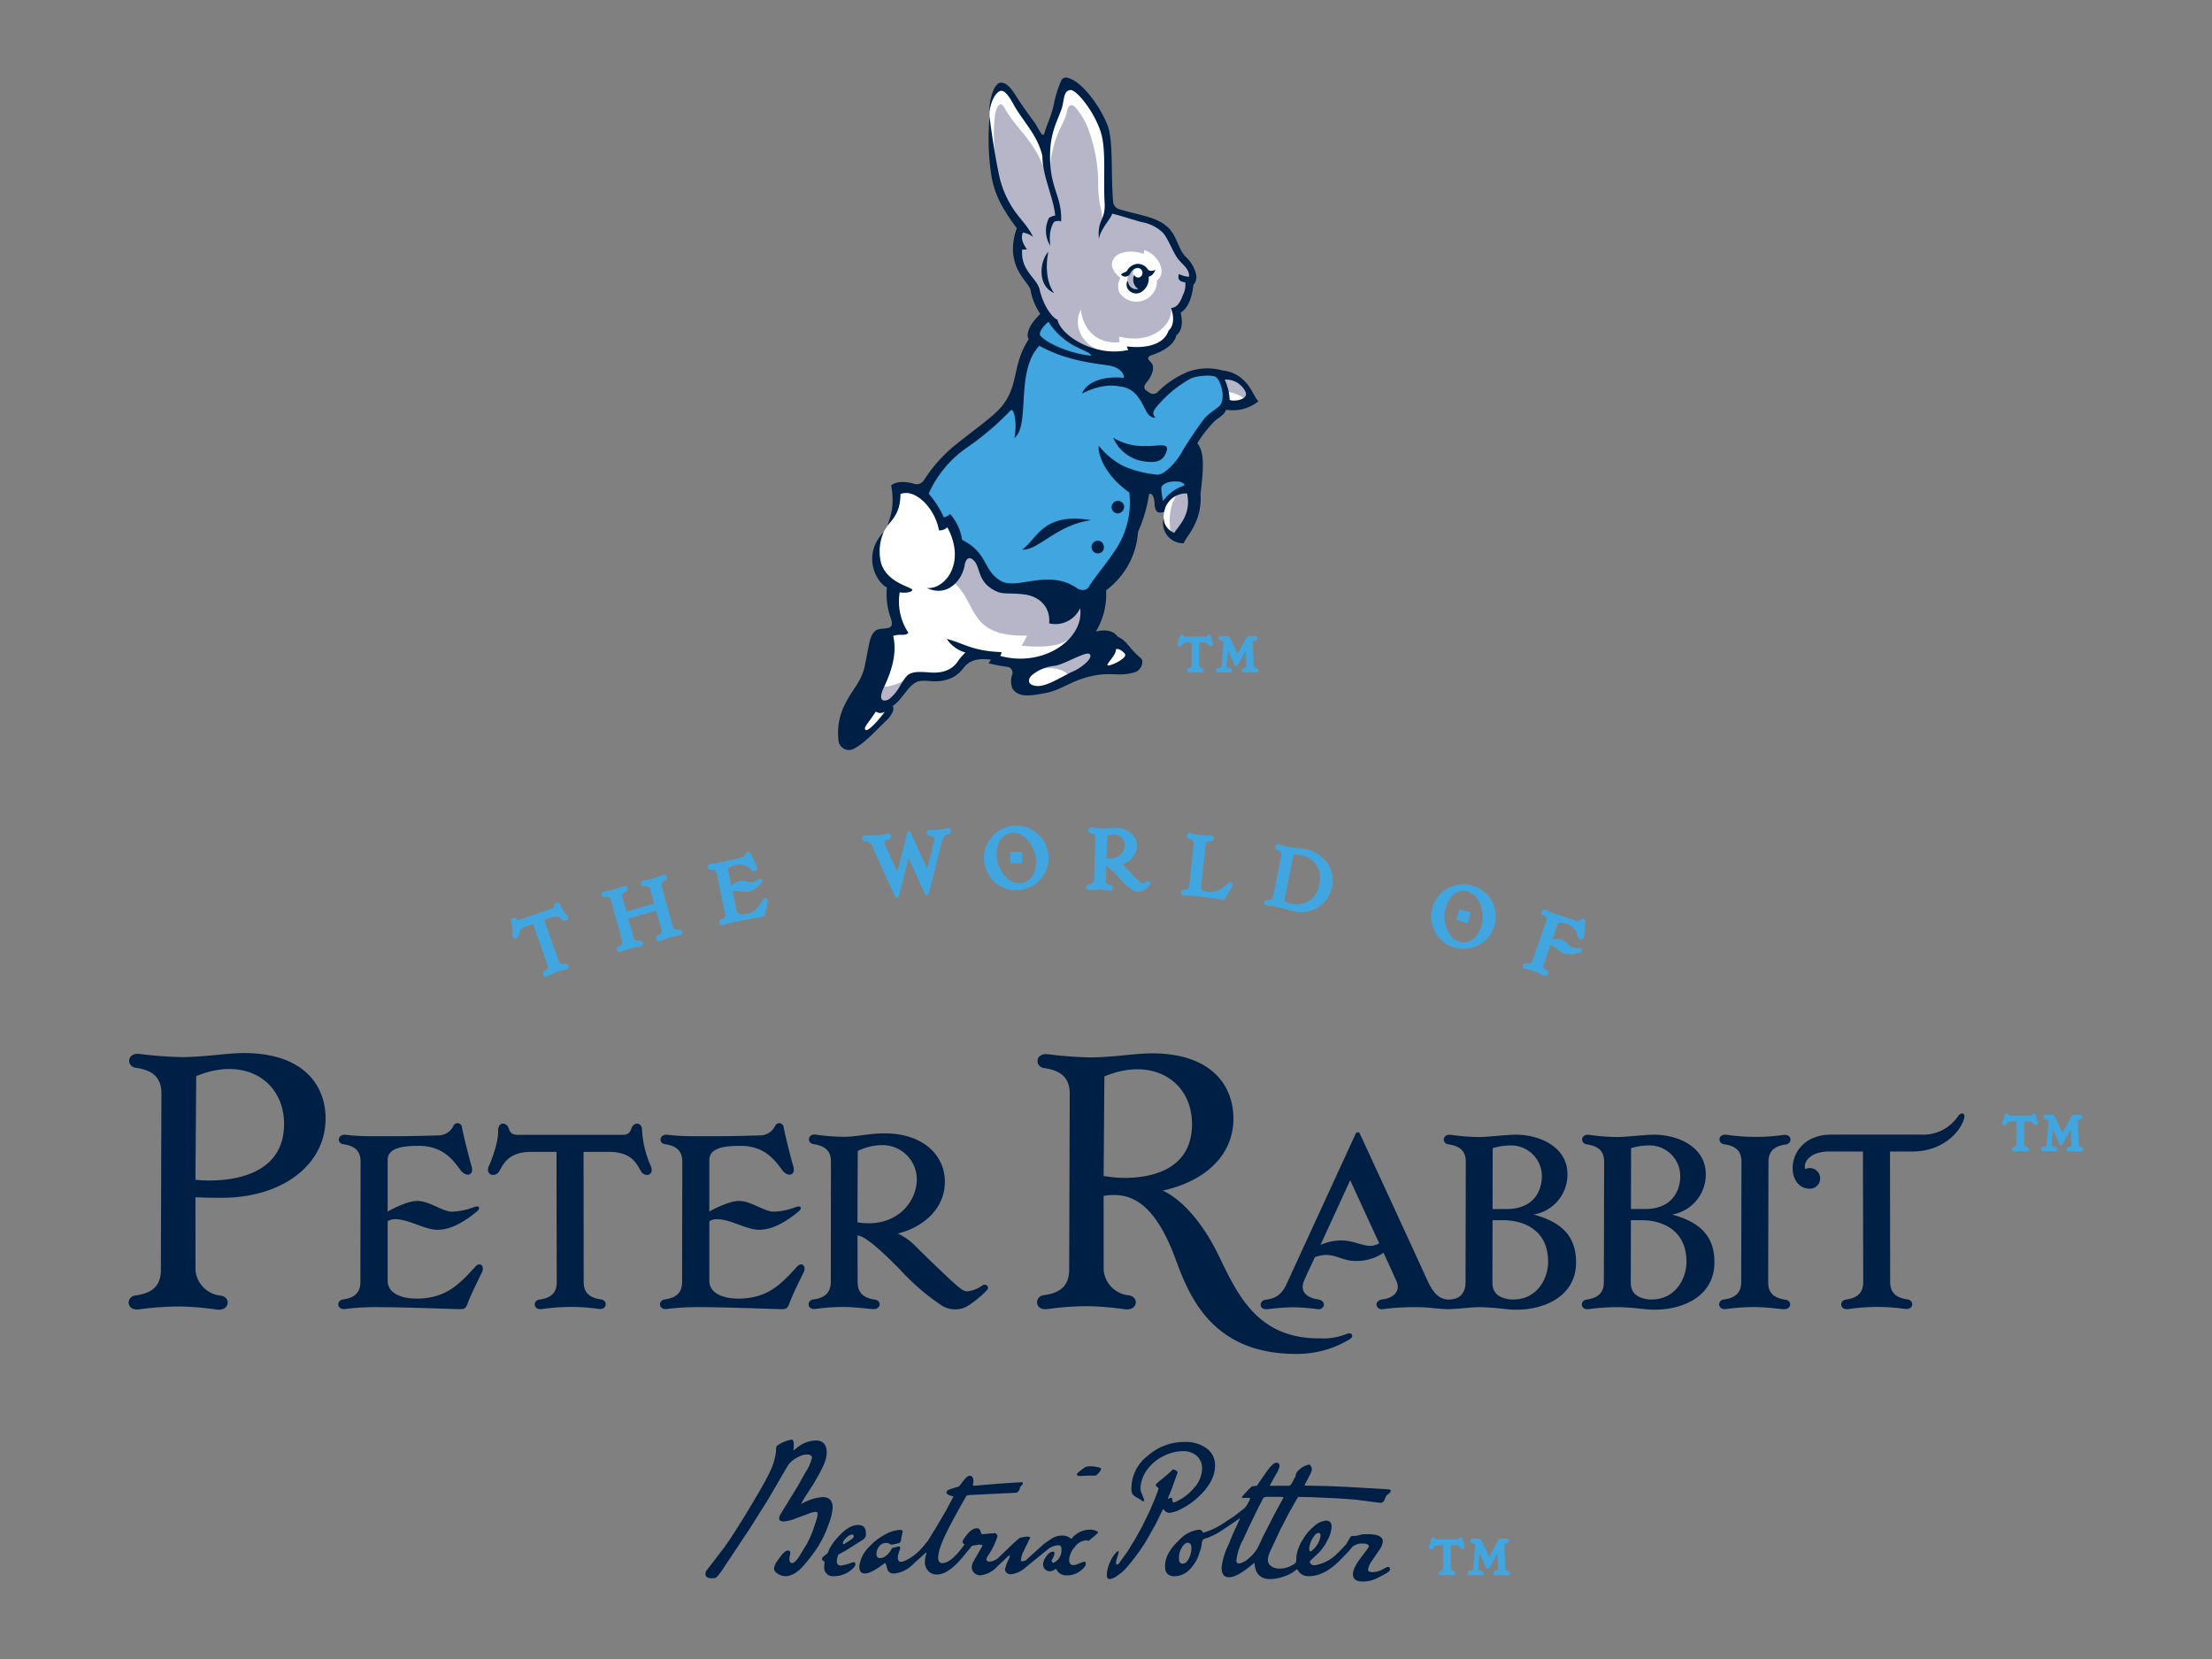 <svg id="pr-logo" xmlns="http://www.w3.org/2000/svg" xmlns:xlink="http://www.w3.org/1999/xlink" width="400" height="300" viewBox="0 0 400 300">
  <rect x="0" y="0" width="400" height="300" fill="#808080" stroke="none"/>
  <defs>
    <clipPath id="clip-path">
      <rect id="長方形_3507" data-name="長方形 3507" width="353.467" height="271.973" fill="none"/>
    </clipPath>
  </defs>
  <rect id="長方形_3508" data-name="長方形 3508" width="400" height="300" fill="none"/>
  <g id="グループ_4844" data-name="グループ 4844" transform="translate(23.267 14.014)">
    <g id="グループ_4843" data-name="グループ 4843" transform="translate(0 0)" clip-path="url(#clip-path)">
      <path id="パス_6547" data-name="パス 6547" d="M90.5,95.877c-.162-.634-.19-.782-.2-.813-.05-.374-.19-.564-.411-.564a.388.388,0,0,0-.358.218l-.061.123a.415.415,0,0,1-.156.02h-3.85c-.064,0-.084,0-.089-.028l-.081-.109a.422.422,0,0,0-.369-.223c-.327,0-.411.45-.436.6-.045.159-.084.288-.112.386-.05.154-.081.26-.087.293a1.971,1.971,0,0,0-.12.506.355.355,0,0,0,.36.4.424.424,0,0,0,.352-.2,1.614,1.614,0,0,1,.129-.154,1.058,1.058,0,0,1,.425-.352,2.777,2.777,0,0,1,.637-.042h.648v3.958c0,.528-.218.589-.3.615-.332.095-.5.254-.5.469a.378.378,0,0,0,.413.394,3.96,3.96,0,0,0,.469-.034c.249-.031.408-.047.483-.047a3.471,3.471,0,0,1,.483.017l.4.064h.212c.506,0,.559-.288.559-.411s-.05-.327-.405-.425c-.3-.073-.427-.263-.427-.612V95.933h.765a1.515,1.515,0,0,1,.534.053.9.9,0,0,1,.36.318.614.614,0,0,0,.436.3.35.35,0,0,0,.377-.363.36.36,0,0,0-.039-.168Z" transform="translate(150.972 169.492)" fill="#41a6df"/>
      <path id="パス_6548" data-name="パス 6548" d="M93.8,100.33a1.977,1.977,0,0,1-.274-.078.587.587,0,0,1-.017-.17,1.282,1.282,0,0,0-.017-.2L93.34,95.9v-.263c0-.092.028-.115.1-.134l.313-.081c.352-.095.405-.3.405-.422a.393.393,0,0,0-.427-.411h-1.1c-.24,0-.408.24-.534.455l-1.5,2.8-1.291-2.738c-.156-.346-.366-.522-.623-.522h-1.1c-.327,0-.444.2-.444.38,0,.159.087.369.489.469s.411.265.411.316l0,.059-.321,3.942-.017.277c-.011.128-.061.254-.366.293l-.145.017c-.472.047-.522.349-.522.475,0,.193.12.394.481.394h0l.274-.031a2.6,2.6,0,0,0,.327-.017H88.4c.2.017.33.025.43.028.17.011.263.017.285.02l.025-.19v.193h.21v-.036a.392.392,0,0,0,.251-.377c0-.341-.478-.433-.682-.472-.285-.056-.327-.162-.332-.232a1.317,1.317,0,0,0,.014-.151l.229-2.74,1.039,2.3c.19.416.307.548.475.548.2,0,.3-.2.338-.277L92.055,97.2l.1,2.539v.377c0,.047,0,.159-.282.235l-.19.05a.455.455,0,0,0-.366.436c0,.173.106.377.455.377h.008a1.9,1.9,0,0,1,.263-.014l.344-.034h.31c.332,0,.629.011.886.034.137.011.249.017.327.017a.386.386,0,0,0,.427-.4c0-.168-.092-.388-.542-.486" transform="translate(155.441 169.651)" fill="#41a6df"/>
      <path id="パス_6549" data-name="パス 6549" d="M127.615,68.438c-.159-.634-.187-.782-.193-.813-.05-.374-.19-.564-.411-.564a.388.388,0,0,0-.358.218l-.061.123a.415.415,0,0,1-.156.02h-3.85c-.064,0-.084-.006-.089-.028l-.081-.109a.425.425,0,0,0-.369-.224c-.327,0-.411.45-.436.6-.045.159-.084.285-.112.385-.05.154-.081.26-.087.293a1.933,1.933,0,0,0-.123.506.357.357,0,0,0,.363.4.424.424,0,0,0,.352-.2,1.622,1.622,0,0,1,.129-.154,1.094,1.094,0,0,1,.425-.355,3.073,3.073,0,0,1,.637-.039h.648v3.958c0,.528-.218.589-.3.615-.332.095-.5.254-.5.469a.378.378,0,0,0,.413.394,4,4,0,0,0,.469-.034c.249-.031.408-.048.483-.048a3.47,3.47,0,0,1,.483.017l.4.064h.212c.506,0,.559-.288.559-.413s-.05-.327-.408-.422c-.3-.073-.425-.263-.425-.612V68.494h.765a1.652,1.652,0,0,1,.534.05.908.908,0,0,1,.36.321.614.614,0,0,0,.436.3.348.348,0,0,0,.374-.363.364.364,0,0,0-.036-.168Z" transform="translate(217.542 120.278)" fill="#41a6df"/>
      <path id="パス_6550" data-name="パス 6550" d="M130.911,72.891a1.974,1.974,0,0,1-.274-.078.588.588,0,0,1-.017-.17,1.256,1.256,0,0,0-.017-.2l-.148-3.978V68.2c0-.092.028-.115.1-.134l.313-.081c.352-.095.405-.3.405-.422a.393.393,0,0,0-.427-.411h-1.1c-.243,0-.411.24-.534.455l-1.5,2.8-1.291-2.738c-.156-.346-.366-.522-.623-.522h-1.1c-.327,0-.444.2-.444.38,0,.159.087.369.489.469s.411.265.411.316l0,.059-.321,3.942-.017.277c-.011.129-.061.254-.366.293l-.145.017c-.472.047-.522.349-.522.475,0,.193.12.394.481.394h0l.274-.031a2.6,2.6,0,0,0,.327-.017h.654c.2.017.33.025.43.028.17.011.263.017.285.02l.025-.19v.193h.21v-.036a.392.392,0,0,0,.251-.377c0-.341-.478-.436-.682-.475-.285-.053-.327-.159-.332-.229a1.389,1.389,0,0,0,.014-.151l.229-2.74,1.039,2.3c.19.416.307.548.475.548.2,0,.3-.207.338-.277l1.369-2.576.1,2.539v.377c0,.047,0,.159-.282.235l-.19.05a.454.454,0,0,0-.366.436c0,.173.106.377.455.377h.008a1.9,1.9,0,0,1,.263-.014l.344-.034h.31c.332,0,.629.011.886.034.137.011.249.017.327.017a.386.386,0,0,0,.427-.4c0-.168-.092-.388-.542-.486" transform="translate(222.011 120.438)" fill="#41a6df"/>
      <path id="パス_6551" data-name="パス 6551" d="M74.212,37.438c-.156-.634-.187-.782-.19-.813-.053-.374-.19-.564-.413-.564a.387.387,0,0,0-.355.218l-.061.123a.428.428,0,0,1-.156.02h-3.85c-.064,0-.087-.006-.089-.028l-.084-.109a.417.417,0,0,0-.366-.223c-.33,0-.411.45-.436.6-.045.159-.084.288-.115.386-.047.154-.078.26-.084.293a1.933,1.933,0,0,0-.123.506.355.355,0,0,0,.36.4.425.425,0,0,0,.355-.2,1.282,1.282,0,0,1,.126-.154,1.082,1.082,0,0,1,.427-.352,2.745,2.745,0,0,1,.634-.042h.651v3.958c0,.528-.218.589-.3.615-.33.095-.5.254-.5.469a.378.378,0,0,0,.413.394,4.041,4.041,0,0,0,.469-.034c.249-.031.408-.047.481-.047a3.5,3.5,0,0,1,.486.017l.4.064H72.1c.506,0,.559-.288.559-.413s-.05-.324-.408-.422a.537.537,0,0,1-.427-.612V37.494h.768a1.53,1.53,0,0,1,.534.053.9.9,0,0,1,.36.318.609.609,0,0,0,.433.3A.35.35,0,0,0,74.3,37.8a.4.4,0,0,0-.036-.168Z" transform="translate(121.765 64.678)" fill="#41a6df"/>
      <path id="パス_6552" data-name="パス 6552" d="M77.511,41.89a1.827,1.827,0,0,1-.271-.078.444.444,0,0,1-.02-.17,1.254,1.254,0,0,0-.017-.2l-.145-3.978V37.2c0-.092.025-.115.1-.134l.31-.081c.355-.095.408-.3.408-.422a.4.4,0,0,0-.427-.411h-1.1c-.243,0-.411.24-.534.455l-1.506,2.8-1.288-2.738c-.159-.346-.366-.522-.623-.522H71.3c-.327,0-.444.2-.444.38,0,.159.084.369.489.469s.411.265.411.316a.187.187,0,0,1-.006.059l-.321,3.942-.014.277c-.011.129-.061.254-.369.293l-.142.017c-.472.047-.525.349-.525.475,0,.193.123.394.483.394h0l.274-.031a2.6,2.6,0,0,0,.327-.017h.654c.2.017.327.025.43.028.168.011.263.017.285.02l.022-.19v.193h.212v-.036a.39.39,0,0,0,.249-.377c0-.341-.478-.433-.682-.472-.282-.056-.324-.162-.332-.232a1.388,1.388,0,0,0,.017-.151l.226-2.74,1.039,2.3c.193.416.31.548.478.548.2,0,.3-.2.335-.277l1.372-2.576.1,2.539v.377c0,.047,0,.159-.279.235l-.19.05a.454.454,0,0,0-.366.436c0,.173.106.377.455.377H75.5a1.939,1.939,0,0,1,.265-.014l.344-.034h.31c.332,0,.626.011.883.034.14.011.251.017.33.017a.387.387,0,0,0,.427-.4c0-.168-.095-.388-.545-.486" transform="translate(126.235 64.835)" fill="#41a6df"/>
      <path id="パス_6553" data-name="パス 6553" d="M23.5,75.189c.274-.55,1.654-4.023,1.587-6.112-.053-1.749,1.495-1.662,1.9-.564.254.682.411,1.229,1.71,1.229H47.51c1.3,0,1.453-.548,1.71-1.229.411-1.1,1.955-1.184,1.9.564a18.556,18.556,0,0,0,1.492,6.112c.891,1.8-.827,2.285-1.578,1.293-.712-.941-1.341-3.657-5.861-3.657H40.537l.025,23.533c0,1.964,1.1,2.863,3.146,3.146,1.24.17,1.137,1.972-.494,1.7a37.815,37.815,0,0,0-5.087-.346,39.217,39.217,0,0,0-5.084.383c-1.606.263-1.729-1.528-.5-1.7,2.037-.288,3.146-1.159,3.146-3.146l-.047-23.569H31.033c-4.517,0-5.146,2.715-5.858,3.657-.754.992-2.564.506-1.673-1.293" transform="translate(41.72 121.459)" fill="#001f45"/>
      <path id="パス_6554" data-name="パス 6554" d="M76.268,96.7a18.661,18.661,0,0,1-3.693,2.981,4.566,4.566,0,0,1-4.6-.277,41.5,41.5,0,0,1-7.481-6.478C58,90.393,54.363,86.854,52.855,86.82l.028,8.442c0,1.928,1.05,2.838,3.146,3.157,1.235.184,1.129,1.849-.5,1.7-1.45-.134-3.623-.377-5.082-.377a36.4,36.4,0,0,0-5.084.338c-1.693.285-1.71-1.548-.5-1.7,2.045-.251,3.165-1.229,3.165-3.2l.025-21.731c0-1.981-1.109-2.838-3.14-3.157-1.279-.2-1.078-1.983.5-1.71a35.5,35.5,0,0,0,5.084.386c2.017,0,4.626-.623,7.221-.623,7.238,0,10.937,4.165,10.937,8.71,0,5.819-5.311,8.724-8.529,9.392a10.982,10.982,0,0,1,3.394,2.475c2.26,2.235,3.869,3.769,6.084,5.864,1.57,1.405,2.33,2.132,3.1,2.132a5.644,5.644,0,0,0,2.738-1.073c.623-.427,1.363.277.827.852M63.582,76.654a6.194,6.194,0,0,0-6.272-6.179,9.843,9.843,0,0,0-4.414,1.07c.011,2.126-.045,7.713-.045,12.892,6.909,1.131,10.73-3.6,10.73-7.783" transform="translate(78.94 122.588)" fill="#001f45"/>
      <path id="パス_6555" data-name="パス 6555" d="M39.57,94.591c-1.031,2.129-1.956,3.942-2.609,5.668-.335.886-.5,1.092-1.64,1.053-4.637-.154-11.2-.369-14.848-.369a45.435,45.435,0,0,0-5.554.324c-1.645.288-1.752-1.52-.5-1.712,2-.271,3.146-1.157,3.146-3.162,0-1.7.034-21.726.034-21.726,0-1.886-.958-2.883-3.129-3.182-1.268-.173-1.014-1.975.575-1.687a38.638,38.638,0,0,0,4.827.237c4.749.014,6.78.014,11.722-.142a3.01,3.01,0,0,0,2.827-1.8.807.807,0,0,1,1.5.285c.26,1.453,1.162,5.023,1.777,7.224.433,1.556-1.115,2-2.2.332-1.2-1.6-3.051-4.151-7.367-4.151-3.081,0-5.64.4-5.64,2.581v9.311c.461-.3,3.534-1.933,5.344-1.933,2.229,0,4.54,1.942,6.319,1.942a12.458,12.458,0,0,0,4.026-.849c.844-.3,1.2.2.436.827-1.559,1.271-4.285,3.3-7.084,3.3-2.358,0-5.188-1.916-7.674-1.916a2.178,2.178,0,0,0-1.366.386s0,7.582,0,10.741c0,2.171,2.282,3.257,5.386,3.229,5.107-.045,7.565-2.556,10.431-5.741.93-1.034,1.738-.064,1.257.93" transform="translate(24.341 121.41)" fill="#001f45"/>
      <path id="パス_6556" data-name="パス 6556" d="M60.395,94.591c-1.031,2.129-1.955,3.942-2.609,5.668-.332.886-.5,1.092-1.64,1.053-4.637-.154-11.2-.369-14.848-.369a45.467,45.467,0,0,0-5.554.324c-1.645.288-1.752-1.52-.5-1.712,2-.271,3.146-1.157,3.146-3.162,0-1.7.034-21.726.034-21.726,0-1.886-.958-2.883-3.129-3.182-1.268-.173-1.014-1.975.575-1.687a38.678,38.678,0,0,0,4.827.237c4.749.014,6.78.014,11.722-.142a3.01,3.01,0,0,0,2.827-1.8.809.809,0,0,1,1.5.285c.26,1.453,1.159,5.023,1.774,7.224.433,1.556-1.115,2-2.2.332-1.2-1.6-3.051-4.151-7.364-4.151-3.084,0-5.643.4-5.643,2.581v9.311c.461-.3,3.534-1.933,5.344-1.933,2.229,0,4.54,1.942,6.319,1.942a12.458,12.458,0,0,0,4.026-.849c.846-.3,1.2.2.439.827-1.559,1.271-4.285,3.3-7.084,3.3-2.361,0-5.19-1.916-7.677-1.916a2.185,2.185,0,0,0-1.366.386s0,7.582,0,10.741c0,2.171,2.282,3.257,5.386,3.229,5.107-.045,7.565-2.556,10.431-5.741.93-1.034,1.738-.064,1.257.93" transform="translate(61.692 121.41)" fill="#001f45"/>
      <path id="パス_6557" data-name="パス 6557" d="M35.607,74.977c0,8.557-8.02,14.351-18.77,14.351-2.685,0-4.232-.067-4.76-.095,0,1.785.006,12.4.006,13.183a5.047,5.047,0,0,0,4.565,4.6c1.866.251,1.682,2.8-.684,2.528a55.442,55.442,0,0,0-6.582-.564,56.242,56.242,0,0,0-7.411.508c-2.442.4-2.528-2.266-.729-2.5,2.992-.388,4.584-1.712,4.584-4.623l.1-31.914c0-2.922-1.648-4.207-4.612-4.626-1.813-.254-1.654-2.835.729-2.5a72.21,72.21,0,0,0,7.565.564c3.95,0,8.269-.735,11.191-.735,10.931,0,14.809,5.931,14.809,11.831M28.1,75.991c0-7.861-7.2-12.311-15.887-8.654l-.137,18.725a19.66,19.66,0,0,0,2.57.137C18.929,86.2,28.1,85.14,28.1,75.991" transform="translate(0 113.256)" fill="#001f45"/>
      <path id="パス_6558" data-name="パス 6558" d="M114.956,98.28c-2.034-.288-3.143-1.162-3.143-3.154l.05-21.77c0-1.969,1.1-2.872,3.143-3.154,1.238-.17,1.134-1.978-.5-1.707a37.731,37.731,0,0,1-5.082.346,39.221,39.221,0,0,1-5.087-.383c-1.606-.263-1.729,1.531-.5,1.707,2.037.288,3.146,1.162,3.146,3.154l-.047,21.767c0,1.972-1.1,2.875-3.146,3.157-1.235.17-1.131,1.975.5,1.707a37.774,37.774,0,0,1,5.084-.346c1.545,0,3.646.237,5.082.383,1.62.168,1.732-1.531.5-1.707" transform="translate(184.663 122.738)" fill="#001f45"/>
      <path id="パス_6559" data-name="パス 6559" d="M110.38,82.879a7.326,7.326,0,0,0,6.1-7.325c0-4.852-4.945-7.121-9.37-7.121-1.416,0-5.2.425-6.573.425a38.744,38.744,0,0,1-5.087-.386c-1.606-.26-1.729,1.534-.494,1.71,2.034.288,3.146,1.162,3.146,3.154l-.05,21.77c0,1.969-1.1,2.869-3.146,3.154-1.235.17-1.131,1.978.5,1.707a37.774,37.774,0,0,1,5.084-.346c2.056,0,5.316.408,5.425.405,5.6.453,12.135-1.942,12.135-8.515,0-4.85-2.738-7.3-7.663-8.632m-4.269-12.5a5.552,5.552,0,0,1,5.749,5.562c0,2.679-1.531,5.931-6.333,5.931h-2.584l.025-11a11.021,11.021,0,0,1,3.143-.492M105.966,98.2c-1.93-.307-3.048-1.126-3.048-3.062L102.94,83.9c.562,0,1.106-.006,2.07-.006,2.112,0,7.981.821,7.981,7.54,0,3.112-2.129,7.2-7.026,6.772" transform="translate(168.709 122.739)" fill="#001f45"/>
      <path id="パス_6560" data-name="パス 6560" d="M122.652,83.158a7.326,7.326,0,0,0,6.1-7.325c0-4.852-4.945-7.121-9.37-7.121-1.416,0-5.2.425-6.573.425a38.709,38.709,0,0,1-5.087-.386c-1.606-.26-1.729,1.534-.494,1.71,2.034.288,3.146,1.162,3.146,3.154l-.05,21.77c0,1.944-.989,3.14-3.073,3.14s-3.148-1.989-3.844-3.5c-4.7-10.275-10.518-22.86-12.18-26.472a.407.407,0,0,0-.771,0c-.416.9-12.177,26.472-12.177,26.472-.676,1.6-1.469,3.26-4.121,3.539-1.134.12-1.344,1.9.419,1.693,1.919-.226,2.891-.285,4.4-.341a38.182,38.182,0,0,1,4.548.341c1.327.21,1.771-1.52.067-1.766s-3.355-1.252-2.475-3.344c.634-1.5,1.123-2.444,1.978-4.3,3.358-1.179,4.408.7,7.328.7A8.592,8.592,0,0,0,95.5,90.061s1.612,3.517,2.316,5.087c.919,2.034-.788,3.151-2.47,3.344-1.662.187-1.321,1.969.064,1.766a44.979,44.979,0,0,1,6.925-.341c1.4.034,3.408.346,4.883.346s4.162-.363,5.531-.363c2.059,0,5.319.408,5.428.405,5.6.453,12.135-1.942,12.135-8.515,0-4.85-2.74-7.3-7.663-8.632m-34.88,4.674a9.363,9.363,0,0,0-3.676.819l5.375-11.7,5.244,11.4c-2.151,1.291-3.847-.517-6.942-.517m27.466-16.68a11.043,11.043,0,0,1,3.146-.492,5.552,5.552,0,0,1,5.749,5.562c0,2.679-1.531,5.931-6.333,5.931h-2.584Zm3,27.332c-1.93-.307-3.051-1.126-3.051-3.062l.025-11.244c.561,0,1.106-.006,2.067-.006,2.115,0,7.984.821,7.984,7.54,0,3.112-2.129,7.2-7.026,6.772" transform="translate(131.423 122.46)" fill="#001f45"/>
      <path id="パス_6561" data-name="パス 6561" d="M114.847,113.884a11.389,11.389,0,0,1-4.975.824c-11.912.084-15.231-9.02-18.636-15.789-2.064-4.109-5.6-9.009-9.68-10.926l-.045-.008c7.417-1.59,12.8-6.2,12.8-13.015,0-5.886-3.866-11.8-14.77-11.8-2.914,0-7.221.735-11.16.735a71.892,71.892,0,0,1-7.545-.564c-2.375-.332-2.534,2.243-.726,2.5,2.956.419,4.6,1.7,4.6,4.612l-.1,31.833c0,2.9-1.59,4.224-4.573,4.612-1.793.237-1.707,2.894.729,2.5a55.412,55.412,0,0,1,7.389-.508,55.808,55.808,0,0,1,6.565.562c2.361.271,2.542-2.271.684-2.517a5.043,5.043,0,0,1-4.556-4.59c0-.735-.006-10.711-.006-13.4,4.743-.8,8.649,1.184,12.138,9.23,2.38,5.5,5.21,19.348,22.639,19.348a18.291,18.291,0,0,0,9.814-2.715c.718-.525.246-1.249-.587-.914M70.976,67.349c8.663-3.648,15.848.788,15.848,8.629,0,9.127-9.062,9.937-13.5,9.669-1.031-.061-1.807-.212-2.481-.3Z" transform="translate(105.463 113.294)" fill="#001f45"/>
      <path id="パス_6562" data-name="パス 6562" d="M110.78,80.656c-4.668,0-4.5-9.777,3.95-9.777h16.158a7.6,7.6,0,0,0,6.738-3.333c.52-.754,1.377-.631,1.092.408-.707,2.59-4.056,5.981-9.3,5.981h-4.1l.028,23.589c0,1.969,1.1,2.872,3.146,3.154,1.238.17,1.134,1.978-.5,1.707a37.773,37.773,0,0,0-5.084-.346,38.746,38.746,0,0,0-5.087.385c-1.606.26-1.729-1.534-.494-1.707,2.034-.291,3.146-1.165,3.146-3.157l-.047-23.625h-6.107c-3.52,0-4.724,1.95-4.336,3.193a1.86,1.86,0,0,1,2.7,1.637,1.841,1.841,0,0,1-1.916,1.891" transform="translate(193.188 120.28)" fill="#001f45"/>
      <path id="パス_6563" data-name="パス 6563" d="M50.512,100.441a2.435,2.435,0,0,0-.369.106,8.057,8.057,0,0,1-1.852.486c-.494,0-.74-.285-.74-.852a3.676,3.676,0,0,1,.3-1.151l1.182-.629,3.3-2.076a1.194,1.194,0,0,0,.483-1.112c0-1.011-.472-1.517-1.408-1.517q-1.705,0-3.668,2.221A9.921,9.921,0,0,0,46.1,98.253a1.575,1.575,0,0,1-.246.573,4.236,4.236,0,0,1-.492.388c-.028.028-.084.075-.173.148s-.162.151-.237.223l-.073.223c0,.223.156.4.483.517a5.02,5.02,0,0,0-.078.855,1.571,1.571,0,0,0,1.78,1.777,4.825,4.825,0,0,0,3.665-1.7.685.685,0,0,0,.187-.413.567.567,0,0,0-.073-.3c-.05-.073-.162-.106-.335-.106m-1-4.635a1.309,1.309,0,0,1,.777-.369.3.3,0,0,1,.338.335c0,.17-.193.377-.575.626s-.7.45-.947.6a.51.51,0,0,1-.335.184c-.07-.045-.109-.095-.109-.148,0-.346.285-.751.852-1.224" transform="translate(80.501 168.052)" fill="#001f45"/>
      <path id="パス_6564" data-name="パス 6564" d="M64.569,89.937a6.877,6.877,0,0,0-.927-.034H63.46a1.385,1.385,0,0,0-.819.3l-.779.592-.481.447v.226a.8.8,0,0,0,.52.179c.025,0,.31-.011.869-.036s1.089-.036,1.615-.036h.444c.612-.545.925-.972.925-1.293l-.369-.187Z" transform="translate(110.093 161.247)" fill="#001f45"/>
      <path id="パス_6565" data-name="パス 6565" d="M60.341,100.549c0-1.319-.6-1.969-1.813-1.969A8.922,8.922,0,0,0,54.709,99.8l-.034-.075a15.053,15.053,0,0,1,.849-1.444c.891-1.383,1.349-2.09,1.374-2.112l.589-1.039a22.955,22.955,0,0,0,1.184-2.263,6.269,6.269,0,0,0,.6-2.3c0-1.483-.665-2.221-2-2.221a5.457,5.457,0,0,0-3.372,1.3l-.665.517a4.142,4.142,0,0,0,.073-.852,4.343,4.343,0,0,0-.034-.76,1.315,1.315,0,0,0-.26-.391,7.262,7.262,0,0,0-1.928.631,6.536,6.536,0,0,0-.8.5c-.131.109-.2.489-.2,1.129A11.928,11.928,0,0,1,48.748,94.5c-.226.475-.559,1.1-1.006,1.894q-2.33,4.111-4.925,8.191c-.961,1.5-1.718,2.612-2.26,3.327l-2.925,3.822a1.107,1.107,0,0,0-.3.7c0,.548.366.816,1.109.816.469,0,.743-.036.816-.115a9.072,9.072,0,0,0,1.405-1.813l4.632-6.967,3.224-5.107,3.743-6.414a4.477,4.477,0,0,1,1.74-1.444,3.5,3.5,0,0,1,1.7-.52c.592,0,.891.21.891.629a8.62,8.62,0,0,1-1.187,2.634l-1.366,2.439-3.115,5.082a1.474,1.474,0,0,0-.263.813c0,.346.288.52.855.52a7.417,7.417,0,0,0,2.148-.556l2.408-.888a4.009,4.009,0,0,1,1.184-.3c.249,0,.372.134.372.408v.034a7.112,7.112,0,0,1-.26,1.151l-.589,1.746a13.79,13.79,0,0,1-.819,1.883,5.652,5.652,0,0,1-.556,1.006l-.961,1.59c-.592.961-1.078,1.447-1.444,1.447-.324,0-.483-.263-.483-.779v-.223a4.807,4.807,0,0,0,.148-.74v-.151c0-.243-.148-.366-.444-.366-.422,0-1.034.606-1.852,1.827a3,3,0,0,0-.629,1.419c0,.374.254.712.774,1.008a2.616,2.616,0,0,0,1.263.377c1.137,0,2.3-.712,3.481-2.118a33.739,33.739,0,0,0,2.224-2.9l.74-1.226a19.84,19.84,0,0,0,1.447-3.308,9.578,9.578,0,0,0,.665-2.785" transform="translate(66.965 158.13)" fill="#001f45"/>
      <path id="パス_6566" data-name="パス 6566" d="M85.682,101.889h-.109a2.257,2.257,0,0,0-1.559-.559,3.379,3.379,0,0,0-1.964.559l-1.034.707-.447.332-3.187,2.886-.6.187a2.042,2.042,0,0,1-.254-.148,3.63,3.63,0,0,1,.405-1.556l1-2.073a.644.644,0,0,1,.112-.21,1.98,1.98,0,0,0,.184-.349,1.213,1.213,0,0,0-.483-.151,5.655,5.655,0,0,0-.964.112,3.615,3.615,0,0,1-.405.078,7.363,7.363,0,0,0-.855.7l-.925.858-1.888,1.813a2.813,2.813,0,0,1-1.816.964c-.391,0-.6-.134-.6-.405a1.07,1.07,0,0,1,.19-.559,12.883,12.883,0,0,0,1.78-3.559.558.558,0,0,0-.62-.626c-.008.006-.2.022-.567.053a7.556,7.556,0,0,0-.852.078c-.433.028-.659.05-.67.05A.429.429,0,0,1,69.34,101c-.123-.673-.38-1-.774-1-.743,0-1.536.643-2.372,1.928a1.07,1.07,0,0,0-.221.592c0,.148.12.271.369.369Q63.967,106.3,62.3,106.3c-.494,0-.743-.335-.743-1q0-1.588,1.78-5.079,1.261-2.481,3.336-6.11a3.617,3.617,0,0,1,.372-.1c.073-.011.369-.034.886-.053l7.526-.372.374-.039.251-.26a1.175,1.175,0,0,0,.265-.743,2.149,2.149,0,0,0,.514-.55v-.221l-.148-.112-3.852.246-4.931.413-.109-.151a3.17,3.17,0,0,0,.109-.654c0-.668-.232-1.006-.7-1.006-.346,0-.888.534-1.629,1.59a1.531,1.531,0,0,0-.115.134c-.05.061-.1.117-.145.165a1.081,1.081,0,0,1-.372.145c-.838.249-1.374.427-1.6.522-.221.221-.33.358-.33.408,0,.268.293.5.886.668l.408.112-1.369,2.556-1.707,2.925-1.556,2.52-.813,1-.226.257a8.888,8.888,0,0,1-3.146,2.375,1.768,1.768,0,0,1-.7.182c-.372,0-.556-.282-.556-.852a1.939,1.939,0,0,1,.109-.592l.3-.888a1.282,1.282,0,0,0,.036-.184v-.039l-.112-.226h-.26l-.665.19-.408.075c-.7,1.235-1.433,1.852-2.224,1.852-.422,0-.631-.249-.631-.74a2.113,2.113,0,0,1,.5-1.408,1.552,1.552,0,0,1,1.24-.592,1.351,1.351,0,0,1,.93.327c.394-.067.791-.154,1.184-.257a.984.984,0,0,0,.444-.2,1.6,1.6,0,0,0,.151-.536,8.638,8.638,0,0,1,.291-1.333c-.02-.246-.159-.372-.441-.372a6.244,6.244,0,0,0-2.852.905,9.913,9.913,0,0,0-2.743,2.131,5.947,5.947,0,0,0-1.816,3.559c0,.86.332,1.293,1,1.293q1.144,0,3.556-1.849h.184l.151.369.145.592a1.166,1.166,0,0,0,1.3.888,5.572,5.572,0,0,0,3.484-1.777l2.185-1.967h.075l.073.075a5,5,0,0,0-.293,1.556,2.31,2.31,0,0,0,.609,1.651,2.03,2.03,0,0,0,1.539.648q2.112,0,4.813-3.3l1.52-1.849.042-.039a1.956,1.956,0,0,1,.405-.075c.592-.095.913-.148.964-.148.025,0,.187.025.483.075v.073a.466.466,0,0,1-.078.26l-1.481,2.592a2.318,2.318,0,0,0-.335,1.112,1.359,1.359,0,0,0,.464,1.02,1.564,1.564,0,0,0,1.1.427,4.968,4.968,0,0,0,3.109-1.671L74.273,105l.142-.075.112.112c-.095.274-.173.461-.218.559a7.8,7.8,0,0,0-.668,1.849.91.91,0,0,0,.48.74,1.632,1.632,0,0,0,.559.148A4.934,4.934,0,0,0,77.458,107l3.7-3a3.472,3.472,0,0,1,2.076-.927.525.525,0,0,1,.6.6,2.483,2.483,0,0,1-1.45,2.59c-.221-.145-.332-.268-.332-.366a.106.106,0,0,1,.039-.078v-.036l.405-.777.112-.6c-.126-.12-.21-.184-.257-.184q-.742,0-1.486,1.226a2.2,2.2,0,0,0-.332,1.143,1.121,1.121,0,0,0,.372.835,1.2,1.2,0,0,0,.852.355,1.931,1.931,0,0,0,1.112-.483,1.973,1.973,0,0,0,1.891,1.224,4.061,4.061,0,0,0,3.33-1.629.624.624,0,0,0,.154-.408,1.4,1.4,0,0,0-.042-.372l-.291-.075-.223.075-1.115.441a1.354,1.354,0,0,1-.556.112c-.514,0-.777-.33-.777-1a3.781,3.781,0,0,1,.995-2.243,2.74,2.74,0,0,1,2.009-1.24,1.385,1.385,0,0,1,.522.112l.293-.26.852-.707.553-.514V100.7a2.234,2.234,0,0,0-1.483-.444,4.247,4.247,0,0,0-3.3,1.631" transform="translate(84.829 162.343)" fill="#001f45"/>
      <path id="パス_6567" data-name="パス 6567" d="M88.018,101.6l1.556-2.986,1.517-2.687.112-.078,2.7.067,4.079.182,3.481.24,4.188.548h.263a.707.707,0,0,0,.182.039c.3,0,.534-.2.7-.592s.285-.64.335-.737l.668-.556.145-.405-.444-.151-7.666-.444-3.6-.154-3.816-.073-.115-.067.964-1.855a2.688,2.688,0,0,0,.369-1.042A1.166,1.166,0,0,0,93.206,90a3.509,3.509,0,0,0-1.967,1.048,1.444,1.444,0,0,0-.55,1.123,2.187,2.187,0,0,0-.3.483,6.34,6.34,0,0,1-.575,1.011.63.63,0,0,1-.5.182h-3.19l-.073-.1,1.26-2.266a3.124,3.124,0,0,0,.48-1.187c0-.416-.2-.629-.592-.629-.416,0-1.076.643-1.961,1.928L83.68,93.847a6.68,6.68,0,0,0-.922.117l-.556.553-.779.816-.3.372a.554.554,0,0,0-.148.335h1.447a.157.157,0,0,1,.036.106.986.986,0,0,1-.148.413c-.1.17-.173.307-.226.408a3.588,3.588,0,0,1-.626.922L79.646,99.3l-1.967,1.3a13.093,13.093,0,0,1-3.735,1.743.74.74,0,0,0-.751-.556,5.727,5.727,0,0,0-3.553,1.88c-1.707,1.573-2.553,3.151-2.553,4.724q0,1.806,1.7,1.807a3.813,3.813,0,0,0,2.654-1.126,7.092,7.092,0,0,0,1.83-3.009l.19-.556a3.849,3.849,0,0,0,.221-.849,3.091,3.091,0,0,1,.223-1.031,1.517,1.517,0,0,1,.7-.318,13.1,13.1,0,0,0,2.224-1.048c1.288-.841,2.3-1.514,3.042-2.031l.668-.48h.07v.073l-1.221,2.668-.888,2.148A12.7,12.7,0,0,0,77.31,108.6q0,1.781,1.333,1.782,1.446,0,4.076-2.19l.444-.369.112.075q.184,2.816,2.894,2.819a7.585,7.585,0,0,0,2.383-.467,6.059,6.059,0,0,0,1.986-1.02c.2-.17.318-.26.372-.26h.112a2.172,2.172,0,0,0,2.034,1.224q2.858,0,5.78-3l1.335-1.372.816-.964a2.772,2.772,0,0,1,2.073-.553.935.935,0,0,1,.927.441,2.251,2.251,0,0,1-.257.447c-.274.394-.581.81-.927,1.254q-1.739,2.192-1.74,3.375c0,.894.592,1.335,1.777,1.335a5.722,5.722,0,0,0,2.634-.629l1-.522c.866-.444,1.3-.788,1.3-1.036a.721.721,0,0,0-.184-.441,3.073,3.073,0,0,0-.355.014,8.419,8.419,0,0,0-.83.427,3.83,3.83,0,0,1-1.855.483c-.5,0-.743-.148-.743-.444a2.974,2.974,0,0,1,.522-1.344L105.8,105.5a3.087,3.087,0,0,0,.665-1.6c0-.88-.927-1.307-2.78-1.307a7.326,7.326,0,0,0-1.109.073l-.891.221-.668.034a.5.5,0,0,0-.481.3l-.52.891a1.977,1.977,0,0,1-.441.589c-.522.573-.961,1.025-1.335,1.374a7.386,7.386,0,0,1-4.115,2.148h-.073a.866.866,0,0,1-.816-.668l.335-.369,1.036-.964a8.883,8.883,0,0,0,1.813-2.467,5.7,5.7,0,0,0,.785-2.5q0-1.11-1.006-1.109a3.624,3.624,0,0,0-2.148,1,8.717,8.717,0,0,0-2.037,2.411,7.211,7.211,0,0,0-1.19,3.185,2.719,2.719,0,0,1-.089.964,1.473,1.473,0,0,1-.427.369,4.663,4.663,0,0,1-2.52.743,2.436,2.436,0,0,1-1.514-.444,1.344,1.344,0,0,1-.592-1.14,3.994,3.994,0,0,1,.439-1.587Zm-16.563,5.252c-.318.721-.718,1.078-1.187,1.078-.444,0-.662-.31-.662-.927v-.184a3.447,3.447,0,0,1,.514-1.8c.346-.578.7-.872,1.076-.872.444,0,.665.349.665,1.039a3.935,3.935,0,0,1-.405,1.662m21.787-2.221A4.13,4.13,0,0,1,93.8,103.3c.374-.617.707-.927,1.006-.927.268,0,.4.162.4.481a4.029,4.029,0,0,1-1.184,2.369,2.583,2.583,0,0,1-.665.522.578.578,0,0,1-.187-.48,2.3,2.3,0,0,1,.075-.631m-8.523-1.45-.629,1.363a6.449,6.449,0,0,1-1.888,2.425,3.61,3.61,0,0,1-1.707.925c-.344,0-.517-.187-.517-.553a10.291,10.291,0,0,1,1.187-3.7l1.148-2.478,1.668-3.436c.095-.2.184-.349.254-.478.151-.293.31-.6.464-.922a.754.754,0,0,1,.69-.483h2.257a7.324,7.324,0,0,1,.816.042L88.5,96l-1.671,3.059Z" transform="translate(120.323 160.82)" fill="#001f45"/>
      <path id="パス_6568" data-name="パス 6568" d="M74.62,101.147a5.609,5.609,0,0,0,2.154-.726,12.529,12.529,0,0,0,2.483-1.609c2.414-2.05,3.629-4.115,3.629-6.191a3.763,3.763,0,0,0-1.5-3.129,6.383,6.383,0,0,0-4.023-1.168,9.934,9.934,0,0,0-6.668,2.517,7.457,7.457,0,0,0-2.93,5.744,2.5,2.5,0,0,0,.168,1.131,3.129,3.129,0,0,0,1.017.76,2.213,2.213,0,0,1,.525.352.645.645,0,0,0,.441.2H70.1l-.075-.405-.478-1.187a1.792,1.792,0,0,1-.148-.668,6.2,6.2,0,0,1,1.517-3.819,7.873,7.873,0,0,1,2.76-2.126,7.782,7.782,0,0,1,3.43-.838,3.565,3.565,0,0,1,2.5.872,3.053,3.053,0,0,1,.941,2.352A5.443,5.443,0,0,1,79.028,96.7,8.908,8.908,0,0,1,75.4,99.29a.739.739,0,0,1-.257-.592v-.148l-.115-.145a1.2,1.2,0,0,0-.626.224l-.073-.036.7-1.707,1.039-2.891a.1.1,0,0,1,.039-.073v-.039c0-.293-.288-.494-.855-.592l-.372.372L73.692,94.7l-.919.743a1.265,1.265,0,0,0-.282.237c-.137.134-.24.243-.316.316v.257a2.34,2.34,0,0,1,.522.483,2.9,2.9,0,0,0-.187.559l-.517,1.335-.927,2.182-1.374,2.816-1.257,2.263L67.1,108.073l-1.6,2.221a.408.408,0,0,1-.332.184c-.148-.02-.2-.031-.148-.031a2.253,2.253,0,0,1-.036-.3,3.765,3.765,0,0,1,.184-.891,4.182,4.182,0,0,0,.3-1.112l-.081-.073H65.25a5.7,5.7,0,0,0-1.355,1.989,5.868,5.868,0,0,0-.578,2.358c0,.461.176.7.528.7a3.052,3.052,0,0,0,1.439-.67,6.906,6.906,0,0,0,1.257-1.031l.411-.441.372-.444c.69-.83,1.38-1.74,2.076-2.721.5-.738.8-1.207.925-1.4l1.852-3.28,1.3-2.654h.112a1.258,1.258,0,0,0,1.034.67" transform="translate(113.563 158.417)" fill="#001f45"/>
      <path id="パス_6569" data-name="パス 6569" d="M85.874.478c.841-.251,3.285,1.738,4.866,4.112,2.52,3.777,3.106,6.21,2.771,13.093s.084,5.246,3.274,6.252,5.791,1.2,7.3,3.651c2.294,3.729,4.405,5.288,4.531,6.548s-.377,5.163-1.386,6.294-1.573.819-1.573.819,1.517,3.419-2.268,6.232A6.591,6.591,0,0,1,98.487,48.8s-.444,4.218.061,5.855,2.894,3.148,3.271,2.894,5.917-6.8,11.962-4.615c2.623-.5,5.2,1.344,5.079,3.567s-4.171,1.715-4.218,1.8c-.774,1.391-2.833,1.637-4.134,4.154s-5.04,7.867-4.07,8.35c1.008.5,1.7.883,2.076,4.28s-1.9,5.883-2.277,6.453c-.277.408-.447.771-1.173.1a6.629,6.629,0,0,1-.936-.975c-.844-.684-.7-2.782-.386-3.478-1.165-.095-1.042-1.26-1.291-2.517s-1.763-3.148-2.771-1.763.251,6.587-3.648,12.127-5.668,6.755-5.794,8.138.377,5.291-.377,6.925,2.182-.458,4.45.548,4.238,3.484,3.8,4.428-.358,1.534-5.059,1.363c-2.014-.073-4.7.967-6.587,1.721s-5.037,2.14-6.674,1.888-2.137-.88-1.509-2.771-2.9-2.137-4.028-2.514-2.268-1.386-3.78-1.26a4.7,4.7,0,0,0-4.026,2.014,5.261,5.261,0,0,1-5.417,2.011,3.778,3.778,0,0,0-4.28,1.64c-1.637,2.514-3.02,2.766-3.02,3.523s.5.883-.38,2.014-3.02,3.528-4.405,4.031-3.336-.5-1.637-2.833,4.716-4.459,5.855-15.99c.134-1.349,2.33-.821,2.33-.821s-1.824-5.115-.693-8.073a5.137,5.137,0,0,1-3.4-5.394A10.178,10.178,0,0,1,52.72,81.62a21.083,21.083,0,0,1,1.634-2.45c2.3-2.953,1.011-4.875,1.011-6.006,3.02-.567,4.47.88,4.47.88a30.341,30.341,0,0,1,6.274-7.386c4.026-3.4,8.708-6.839,10.09-9.987s1.134-6.107,3.891-9.965c-.43-.235-.631-.936.137-2.059.819-1.2,1.852-2.724,1.852-2.724a5.9,5.9,0,0,1-1.662-2.5c-.335-1.341-.084-2.1-.67-2.852s-2.559-3.5-2.729-5.014a11.811,11.811,0,0,1,.567-5.224c-.754-1.2-3.693-5.372-4.554-8.981a63.5,63.5,0,0,1-1-10.8,11.79,11.79,0,0,1,.251-3.051,4.917,4.917,0,0,1,1-1.844c.911-1.173,1.847-.629,2.352.38s3.606,4.992,4.2,6.168,1.592,1.972,2.1,3.693a15.713,15.713,0,0,1,1.6-5.037,16.126,16.126,0,0,0,1.428-4.615c.081-.5.081-1.511.922-1.763" transform="translate(83.662 0.818)" fill="#fff"/>
      <path id="パス_6570" data-name="パス 6570" d="M68.928,27.756C66.319,35.1,56.122,39,51.278,46.933a10.073,10.073,0,0,1,3.936,5.73c.321-.3.788-.676.788-.676s1.715.715,2.43,5.154c3.732-.514,3.419,7.478,10.406,7.291,6.042-1.615,10.359,1.807,12.024,1.447s7.182-7.962,7.97-11.336,1.157-9.646,3.3-9.308,1.684,3.039,2.023,3.489.62,1.182,1.3.168a8.323,8.323,0,0,1,3.037-2.531c.788-.282,2.028-1.464,1.578-3.771a7.8,7.8,0,0,1,.673-4.95c.506-1.352,1.969-3.484,4.959-5.721.427-.318.8-1.844.726-3.146a5.4,5.4,0,0,0-1.014-2.838c-.467-.721-1.441-.877-3.584-.623a10.182,10.182,0,0,0-6.8,4.059c-.765.961-2.4,1.687-2.9.623s-.617-1.752-1.349-2.2c-.455-.279-1.592-3.025-3.319-4.593-1.05-.95-6.149-1.791-9-3.741a17.16,17.16,0,0,1-2.291-2.014c-.7-.707-1.637-2.481-2.8-1.455s-1.05,2.084-1.587,3.417c-2.749,3.5-2.581,7.585-2.855,8.35" transform="translate(91.971 28.118)" fill="#41a6df"/>
      <path id="パス_6571" data-name="パス 6571" d="M58.466,41.483c3.316-1.126,6-.374,6.878,1,2.5-.126,7.512-3.579,5.844-5.246-2.377-2.375-12.722,4.246-12.722,4.246" transform="translate(104.863 65.865)" fill="#b7b6c8"/>
      <path id="パス_6572" data-name="パス 6572" d="M71.477,26.611s-2.039.059-2.875,1.224c-2.064,3.16-.877,7.406-.877,7.406s.511.777,1.626-.5c2.847-2.391,2.126-8.129,2.126-8.129" transform="translate(120.86 47.728)" fill="#b7b6c8"/>
      <path id="パス_6573" data-name="パス 6573" d="M70.688,19.414a24.449,24.449,0,0,1,1.022,2.657,5.948,5.948,0,0,1,3.939,1.874l1.126-.249s-1.017-2.989-3.316-4.065a8.006,8.006,0,0,0-2.771-.218" transform="translate(126.784 34.764)" fill="#b7b6c8"/>
      <path id="パス_6574" data-name="パス 6574" d="M53.317,35.507C58,39.192,55.8,45.595,66.813,45.346c-.251.668-.7,1.252-.947,1.835,8.135.791,10.557-1.38,11.211-6.92-.416-2.791-8.115-1.9-12.451-2.981s-5.358-2.439-6.023-4.523S55.32,31.01,55.32,31.01s-1.439,2.939-2,4.5" transform="translate(95.628 55.582)" fill="#b7b6c8"/>
      <path id="パス_6575" data-name="パス 6575" d="M87.89,26.2c-1.5-2.626-3.084-2.646-7.252-4.252.115-.2-1.9-.972-3.243-.93-.88.028-1.757,1.816-1.791,1.584.042-2.084-.771-2.481-.729-6.942a27.89,27.89,0,0,0-1.333-8.085,14.17,14.17,0,0,0-2.629-5.126c-.925-1.159-1.525-.257-1.623.313-.531,3.031-2.939,4.378-3.252,12.127-.173-.793-.187-.123-.687-.623-1.126-3.919-3.243-6.341-5.21-8.71A24.933,24.933,0,0,1,57.89,2.306c-.735-1.321-1.458-.126-1.707,1.542a32.742,32.742,0,0,0,.1,7.607c.427,2.707.6,7.917,4.919,12.258-2.352,4.087-.117,8.445,1.841,10.987,1.154,1.5.869,3.017,2.249,4.919a25.527,25.527,0,0,0,4.3,4.548A10.219,10.219,0,0,0,76,46.3c-3.5-.313-5.939-4.274-4.257-7.428.332,3.252,2.676,6.344,7.071,5.858a1.625,1.625,0,0,1-.123-1c6.107,1.55,9.747-2.363,9.35-5.154.939.436,3.66-.782,3.171-4.727,1.562-.458.64-2.433-1.025-3.808A7.938,7.938,0,0,1,87.89,26.2m-9.168,9.579a2.863,2.863,0,0,1,.2-2.673c-.765-.522-1.942-1.785-1.45-3.07.684-1.791,3.559-2,5.609-1.265a2.086,2.086,0,0,0,.126-.693c2.562.813,4.188,4.079,2.3,5.487a3.712,3.712,0,0,1-6.783,2.215" transform="translate(100.447 3.122)" fill="#b7b6c8"/>
      <path id="パス_6576" data-name="パス 6576" d="M48.71,40.537c3.375.626,6.375-1.752,6.375-1.752s-2.031,4.07-3.344,4.883-3.66-.131-3.66-.131a7.693,7.693,0,0,0,.629-3" transform="translate(86.237 69.563)" fill="#b7b6c8"/>
      <path id="パス_6577" data-name="パス 6577" d="M66.769,12.339a1.836,1.836,0,0,0-2.028,1.573,1.655,1.655,0,1,0,3.16.729,1.829,1.829,0,0,0-1.131-2.3m-.226,1.78a.866.866,0,1,1,.782-.863.824.824,0,0,1-.782.863" transform="translate(116.008 22.069)" fill="#b7b6c8"/>
      <path id="パス_6578" data-name="パス 6578" d="M64.418,31.885a1.144,1.144,0,1,1-.237-1.743,1.252,1.252,0,0,1,.237,1.743" transform="translate(111.689 53.802)" fill="#001f45"/>
      <path id="パス_6579" data-name="パス 6579" d="M63.725,23.317a10.479,10.479,0,0,0,5.853,1.5c1.863.112,4.221-.684,3.864.751-.676,2.7-3.073,2.115-4.2,2.025a7.205,7.205,0,0,1-5.514-4.277" transform="translate(114.295 41.82)" fill="#001f45"/>
      <path id="パス_6580" data-name="パス 6580" d="M118.76,54.285a6.37,6.37,0,0,0-3.285-1.3,10.294,10.294,0,0,0-6.126.179,16.737,16.737,0,0,0-5.7,3.791,1.207,1.207,0,0,1-1.564-.061c-.458-.344-1.21-.626-.436-1.687a4.885,4.885,0,0,0,1.229-2.335c.025-.983-.073-1.02-.682-1.71-.486-.55.117-.841.332-.911,2.6-.852,4.26-2.131,4.567-3.623,1.492-1.182.927-3.461.788-4.107.939-.545,1.981-1.964,2.3-5.009a2.163,2.163,0,0,0,.489-1.933,6.29,6.29,0,0,0-1.95-3.224c-.975-.978-1.469-3.045-2.4-4.389-1.176-1.7-3.134-2.453-5.065-2.964-1.659-.441-3.442-.844-4.6-1.218a1.551,1.551,0,0,1-.992-1.419c-.427-5.051.078-11.032-1.034-13.8C93.249,5.121,90.025.638,87.338.015a.985.985,0,0,0-1.02.472,20.068,20.068,0,0,0-1.4,4.556c-.506,2.126-1.265,3.539-1.659,5-.313,1.143-1.1-.944-1.855-1.983-.841-1.154-2.067-2.81-3.126-4.459-.832-1.3-1.626-2.545-2.752-2.668-1.657-.184-2.4,4.324-2.165,5.126.078-1.036.71-3.042,1.791-3.584.718-.36,1.576.67,2.458,2.291,1.752,3.21,4.336,5.5,5.274,9.423-.022,3.581,2.062,7.626,2.313,10.814-.224-.115-.813.249-1.081.33a5.067,5.067,0,0,0,.207,5.109c-.377-2.687.453-4.017.687-4.344a1.708,1.708,0,0,1,1.26-.075c.2-4.685-2.182-6-1.995-12.376.109-3.732,1.252-5.688,2.011-7.78.6-1.659.3-3.453,1.651-3.6,1.073-.117,4.3,3.833,5.5,7.607,1.039,3.26.405,8.654.715,13.093.053,2.958-1.363,2.732-1.05,6.232.31-1.874,2.123-3.57,2.4-4.576,1.291.282,4.774,1.416,5.378,1.539a7.222,7.222,0,0,1,3.866,1.989c1.017,1.246,1.724,3.47,2.7,4.707.793,1.008,2.081,1.8,1.955,3.173a4.677,4.677,0,0,1-1.855-.5c-.02.436-.439,1.321,1.173,1.509a3.876,3.876,0,0,1-.374,2.176c-.366.914-.827,2.363-2.215,2.475.71,1.944.363,3.414-.416,4.053-1.117,3.327-5.92,3.126-7.537,2.875a1.177,1.177,0,0,0,.254.645c-5.9,1.363-12.166-2.481-12.834-5.484-.567-.112-2.419-1.916-3.266-5.623-.629-2-3.428-3.336-3.1-7.045.291-.017.6,0,.858-.02-1-1.436-1.062-2.232-.74-3.059a4.129,4.129,0,0,1,1.847.785c-.888-1.841-2.162-3.023-3.375-4.732a17.918,17.918,0,0,1-2.752-6.316c-.944-4.512-1.6-9.409-1.732-10.68a43.9,43.9,0,0,0,.246,10.149A17.015,17.015,0,0,0,76.2,24.254a33.424,33.424,0,0,0,2.062,3,10.782,10.782,0,0,0-.69,4.344c.332,3.71,2.416,5.126,3.137,6.682a11.118,11.118,0,0,0,1.8,4.478c-2.816,2.679-2.377,4.386-2.064,4.512-3.1,4.763-1.752,8.126-4.752,12-1.534,1.983-5.076,4.35-8.722,7.322a26.455,26.455,0,0,0-5.537,6.272,1.546,1.546,0,0,1-1.816.589c-1.243-.355-2.989-.55-4.076.293.757,4.327-.408,6.045-.617,7.255.777-1.076,2.257-2.218,2.3-5.674,2.646-1.081,6.249,2.565,6.956,6.565a1.949,1.949,0,0,0,1.506-.562c3.517,6.526-.514,11.331-3.713,10.982,3.752,1.766,6.425-1.416,6.864-4.185.087-.536.475-1.676,1.414-.983,1.623,1.19.564,4.126,4.456,5.839,1.162.508,2.559.19,4.939.5s4.713,1.975,4.464,5.227A4.9,4.9,0,0,0,89.7,95.965c.832,5.42-6.467,10.8-14.446,8.632a1.6,1.6,0,0,0,.249-.687c-5.352-.2-6.833-1.6-9.92-2.386a6.1,6.1,0,0,0,3.377,2.467,10.386,10.386,0,0,0-1.59,1.9c-.453.528-1.64,1.939-4.8,1.7-1.746-.131-3.394-.251-4.2.645-1.238,1.366-1.293,2.511-3.056,4.051-.665.578-2.458.886-1.1-1.986s2.439-6.126,1.69-9.314c1.316-.483,2.062.126,2.752-.562a10.213,10.213,0,0,1-1.576-7.33c1.1.173,2.037-.008,2.263-.358.268-.609-4.361-1.1-5.609-4.83a8.775,8.775,0,0,1,.461-5.738c-4.073,4.313-1.243,9.23.567,10.043a12.7,12.7,0,0,0,.687,5.5c1,2.875-1.813,1.313-2.933,2.489-.883.93-.9,2.039-1.735,6.118-.6,2.95-2.24,4.291-3.433,6.719a11.29,11.29,0,0,0-1.358,6.646,1.924,1.924,0,0,0,2.534,1.83c2.134-1.045,3.64-2.813,6.193-5.291,1.087-1.056,1.475-2.151,1.05-2.551,1.883-1.145,2.93-4.193,4.933-4.517,1.673-.274,2.847.494,5.439-.439a5.56,5.56,0,0,0,2.2-1.6c.676-.8,1.55-2.335,5.224-1.844,0,.126-.383.575-.405.656a27.7,27.7,0,0,0,3.475.657,1.067,1.067,0,0,1,.821,1.319,3.5,3.5,0,0,0-.011,2.548c1.151,1.916,3.936,1.2,5.716.916,3.073-.494,4.688-2.252,8.627-3.126,3.749-.832,4.847.223,7.867-.718,1.148-.358,1.665-1.989,1.011-2.534-2.249-1.874-2.386-3.079-4.188-3.877-1.176-1.766-3.928-.908-3.928-.908a13.008,13.008,0,0,0,1.852-7.478,14.316,14.316,0,0,0,5.774-10.56,26.146,26.146,0,0,0,2-6.855c1.031-.249.969,1.813,1.022,2.157.2,1.333.8,1.324,1.7,1.1a4.036,4.036,0,0,1,4.143-3.355c.916,4.065-1.958,6.252-2.271,7.129a2.892,2.892,0,0,1-1.955-2.632,3.619,3.619,0,0,0,3.643,4.506c.26-1.1,3.361-3.679,3.023-8.948.539-4.422.768-7.543-.589-9.11a21.623,21.623,0,0,1,3.123-4c.9-.83,1.743-1.067,2.081-2.081a7.41,7.41,0,0,0,5.866-1.536c-.874-.749-1.123-2.584-3.2-4.252M50.879,117.953c-.413-.45.788-1.5,1.877-3.3a1.4,1.4,0,0,0,1.651,0c-1.129,1.576-3.112,3.752-3.528,3.3m45.3-14.554c.5-.26,1.377.464,1.631.844.453.682-2.056,1.969-2.961,2.081s1.461-1.83,1.33-2.925M83.986,44.189a12.628,12.628,0,0,0,5.339,4.668c1.279.64,2.375,1,2.335,1.458-3.171-.332-7.378-1.833-9.087-3.542-.5-.5.374-1.791,1.414-2.584m4.33,63.26c-1.584.682-4.565,2.7-6.378,2.59s-1.715-1.212-1.028-1.9a7.781,7.781,0,0,1,3.956-1.738c1.651,0,6-2.849,6.6-2.1s-1.564,2.472-3.151,3.151m20.013-33.593a7.584,7.584,0,0,0-3.623,2.727s-.511-2.268-.229-2.665c.249-.346,1.106-1.053,3.173-.83.3.031,1.377.517.679.768m6.621-14.5c-1.293,1.126-2.087,1.36-3.076,2.7-1.511,2.042-3.366,4.908-3.771,5.679-.679,1.3-3.02,4.232-4.531,4.081a20.08,20.08,0,0,1-6.1-1.584,14,14,0,0,1-4.4-3.648c-.2,1.481,1.025,5.285,5.526,8.456a15.43,15.43,0,0,1-1.338,8.3c-1.285,2.844-4.4,6.221-6.029,8.819-.48.768-1.606.528-2.025.232-5.174-3.651-10.842.307-13.761-1.319-3.366-1.874-2.333-5.126-7.084-7.462a8.846,8.846,0,0,0-2.171-4.676,2.39,2.39,0,0,1-1.129.6,16.914,16.914,0,0,0-2.743-4.269,19.935,19.935,0,0,1,7.062-8.439,50.818,50.818,0,0,0,7.752-6.618c.534-.62,1.254,2,.687,5,2.939-2.439.126-12.065,4.5-16.692,3.718,2,7.1,2.844,12.191,3.5,2.31.3,3.079,1.363,3.129,2.3-3.185-.374-6.671.492-7.582,2.822,3.724-1.8,5.7-1.5,7.353-1.182,3.21.617,3.808,4.33,4.822,5.157.483.391.869.461,1.087.372-.631-.643-.391-1.159.078-1.76a21.384,21.384,0,0,1,6.252-5.26c1-.536,3.844-.754,4.551-.33.936.562,1.911,3.827.749,5.216m1.8-1.05a9.614,9.614,0,0,0-.9-3.676,3.916,3.916,0,0,1,3.774,2.235c.581,1.439-2.2,1.782-2.875,1.441" transform="translate(82.349 -0.001)" fill="#001f45"/>
      <path id="パス_6581" data-name="パス 6581" d="M57.835,34.167c3,.168,6.168-4.5,12.5-5.336-8.839-1.5-9.836,3.5-12.5,5.336" transform="translate(103.731 51.215)" fill="#001f45"/>
      <path id="パス_6582" data-name="パス 6582" d="M61.346,18.73c-3.028-1.263-2.626-5.685-1.028-7.45-.475,2.33-.436,5.375,1.028,7.45" transform="translate(105.98 20.231)" fill="#001f45"/>
      <path id="パス_6583" data-name="パス 6583" d="M64.966,29.663a1.144,1.144,0,1,1,1.2-1.282,1.253,1.253,0,0,1-1.2,1.282" transform="translate(113.856 49.174)" fill="#001f45"/>
      <path id="パス_6584" data-name="パス 6584" d="M69.066,13.066a2.18,2.18,0,0,0-1.93-1A2.388,2.388,0,0,0,65.3,13.306c-.137.288-1.252.464-1.014.788a1.01,1.01,0,0,0,1.492-.109c.137-.223.643-1.369,1.687-1.143a.846.846,0,0,1,.631.846.825.825,0,0,1-.782.86.781.781,0,0,1-.7-.489,2,2,0,0,0,.732,2.553A1.532,1.532,0,0,1,65.476,15.2c-.282-.056-.439.969.081,1.562a1.8,1.8,0,0,0,2.361.374,2.941,2.941,0,0,0,1.3-2.757c.534-.129.9-.472,1.218-1.252-.134.078-.922.45-1.374-.061" transform="translate(115.237 21.636)" fill="#001f45"/>
      <path id="パス_6585" data-name="パス 6585" d="M31.27,66.755a.593.593,0,0,1-.517-.039.514.514,0,0,1-.24-.458.546.546,0,0,1,.31-.469c.567-.293.724-.6.548-1.1l-2.629-7.417-1.274.45a1.623,1.623,0,0,0-1.279,1.441,2.07,2.07,0,0,1-.061.265.637.637,0,0,1-.721.45c-.232-.053-.48-.288-.422-.777a6.06,6.06,0,0,0-.17-2.05.61.61,0,0,1,.184-.8.6.6,0,0,1,.765.17l.017.02c.14.168.168.2.422.112L32.3,54.4c.254-.089.254-.134.257-.352v-.025a.6.6,0,0,1,.492-.612c.223-.034.508.084.645.511a6.111,6.111,0,0,0,1.126,1.712c.355.349.313.687.165.872a.623.623,0,0,1-.824.092,2.58,2.58,0,0,1-.212-.17,1.619,1.619,0,0,0-1.9-.321l-1.282.453,2.62,7.406c.17.489.494.637,1.112.511a.553.553,0,0,1,.542.17.512.512,0,0,1,.1.508.633.633,0,0,1-.52.388,12.919,12.919,0,0,0-1.651.458,13.177,13.177,0,0,0-1.57.69.738.738,0,0,1-.129.059" transform="translate(44.383 95.794)" fill="#41a6df"/>
      <path id="パス_6586" data-name="パス 6586" d="M71.3,60.19a1.865,1.865,0,0,1-.995-.338A14.6,14.6,0,0,1,67.777,57.5a11.563,11.563,0,0,0-2.157-2.025l-.084,2.587c-.014.433.126.749.855.886a.533.533,0,0,1,.461.6.589.589,0,0,1-.729.441l-.274-.036c-.464-.061-1.042-.14-1.444-.154a12.406,12.406,0,0,0-1.715.053.632.632,0,0,1-.617-.212.517.517,0,0,1-.053-.52.559.559,0,0,1,.469-.324c.623-.053.9-.3.914-.832l.274-7.473c.02-.514-.221-.763-.855-.886a.572.572,0,0,1-.439-.363.525.525,0,0,1,.1-.508.635.635,0,0,1,.623-.168,12.239,12.239,0,0,0,1.7.19,9.254,9.254,0,0,0,1.062-.059,11.386,11.386,0,0,1,1.43-.07A4.428,4.428,0,0,1,70.236,49.7a2.983,2.983,0,0,1,.947,2.294A3.588,3.588,0,0,1,68.5,55.2a5.213,5.213,0,0,1,.7.643c.763.81,1.319,1.377,2.017,2.087l.084.078c.4.386.64.617.8.623a1.74,1.74,0,0,0,.821-.3.462.462,0,0,1,.606.092.424.424,0,0,1-.042.575,6.626,6.626,0,0,1-1.372,1.025,1.8,1.8,0,0,1-.819.168m-5.637-6.054a2.942,2.942,0,0,0,2.361-.534,2.492,2.492,0,0,0,.953-1.824,1.9,1.9,0,0,0-1.858-1.961,3.444,3.444,0,0,0-1.293.226c-.011.349-.034.877-.059,1.5-.034.774-.07,1.7-.1,2.6" transform="translate(111.153 87.067)" fill="#41a6df"/>
      <path id="パス_6587" data-name="パス 6587" d="M47.286,61.9l-.075.014c-1.816.316-3.847.673-5.02.916a16.058,16.058,0,0,0-1.81.489.63.63,0,0,1-.645-.056.527.527,0,0,1-.187-.483.576.576,0,0,1,.377-.439c.6-.21.8-.506.69-1.02C40.5,60.747,39.1,54,39.1,54c-.089-.436-.3-.715-1.031-.665a.539.539,0,0,1-.5-.232.507.507,0,0,1-.022-.525.63.63,0,0,1,.575-.318,13.155,13.155,0,0,0,1.6-.257c1.645-.338,2.3-.472,3.928-.869a.767.767,0,0,0,.637-.589l.028-.073a.529.529,0,0,1,.486-.341.5.5,0,0,1,.469.327c.184.453.726,1.57,1.1,2.291a.572.572,0,0,1-.1.768c-.218.159-.609.151-.986-.232l-.008-.006a2.658,2.658,0,0,0-2.551-.81c-1.472.307-1.6.673-1.539.989l.575,2.754a4.263,4.263,0,0,1,1.469-.824,3.294,3.294,0,0,1,1.352.106,2.48,2.48,0,0,0,.908.1,4.06,4.06,0,0,0,1.226-.542c.277-.165.48-.1.581.014.047.056.184.263-.073.581a4.452,4.452,0,0,1-2.291,1.693,4.216,4.216,0,0,1-1.405-.053,4.069,4.069,0,0,0-1.313-.053.6.6,0,0,0-.223.084l.726,3.484a.644.644,0,0,0,.293.43,2.087,2.087,0,0,0,1.469.1c1.57-.344,2.187-1.235,2.958-2.556a.512.512,0,0,1,.631-.293.572.572,0,0,1,.285.693l-.1.4c-.159.623-.3,1.159-.374,1.668-.061.394-.165.562-.592.651" transform="translate(67.227 89.913)" fill="#41a6df"/>
      <path id="パス_6588" data-name="パス 6588" d="M78.683,61.737a10.229,10.229,0,0,1-1.187-.31c-.617-.2-1.252-.369-1.665-.453a14.8,14.8,0,0,0-1.7-.21.631.631,0,0,1-.564-.31.51.51,0,0,1,.028-.52.553.553,0,0,1,.506-.246c.64.036.927-.151,1.031-.665l1.455-7.347c.1-.511-.1-.8-.7-1.011a.555.555,0,0,1-.377-.422.52.52,0,0,1,.176-.492.629.629,0,0,1,.645-.067,13.073,13.073,0,0,0,1.654.45c.587.112,1.394.193,1.715.218a6.726,6.726,0,0,1,5.07,2.428,5.792,5.792,0,0,1-1.634,8.353,6.184,6.184,0,0,1-4.453.6m-1.542-1.849a4.525,4.525,0,0,0,3.833.332,4.239,4.239,0,0,0,2.511-3.389,4.22,4.22,0,0,0-1.006-4.02,4.638,4.638,0,0,0-3.693-1.218Z" transform="translate(131.835 89.012)" fill="#41a6df"/>
      <path id="パス_6589" data-name="パス 6589" d="M90.645,64.573a.594.594,0,0,1-.38-.349.518.518,0,0,1,.1-.511.561.561,0,0,1,.542-.173c.617.126.941-.022,1.112-.514l2.467-7.062c.148-.419.112-.768-.539-1.1a.535.535,0,0,1-.31-.455.514.514,0,0,1,.251-.461.639.639,0,0,1,.659.025,13.346,13.346,0,0,0,1.5.606c1.584.562,2.215.782,3.813,1.282a.766.766,0,0,0,.852-.176l.056-.047a.537.537,0,0,1,.6-.039.5.5,0,0,1,.232.522c-.078.483-.19,1.718-.243,2.525a.578.578,0,0,1-.486.606c-.271.022-.6-.187-.726-.707l0-.011a2.658,2.658,0,0,0-1.766-2.009c-1.419-.5-1.721-.251-1.83.053l-.927,2.654a4.33,4.33,0,0,1,1.685.05,3.3,3.3,0,0,1,1.1.793,2.475,2.475,0,0,0,.729.556,4.106,4.106,0,0,0,1.327.168c.318,0,.464.162.489.313.011.073.022.321-.36.458a4.454,4.454,0,0,1-2.833.268,4.249,4.249,0,0,1-1.179-.768,4,4,0,0,0-1.1-.726.684.684,0,0,0-.235-.045l-1.21,3.45c-.173.494-.017.8.55,1.1a.532.532,0,0,1,.268.707.588.588,0,0,1-.824.2c-.411-.19-1.092-.511-1.59-.687h0a12.863,12.863,0,0,0-1.651-.455.732.732,0,0,1-.14-.036" transform="translate(161.843 96.607)" fill="#41a6df"/>
      <path id="パス_6590" data-name="パス 6590" d="M75.5,60.92a.692.692,0,0,1-.075-.008l-.738-.1c-1.386-.19-2.956-.411-4.014-.52A14.937,14.937,0,0,0,68.8,60.2a.637.637,0,0,1-.6-.251.523.523,0,0,1-.028-.52.562.562,0,0,1,.492-.3c.634-.02.916-.24.969-.763.039-.366.791-7.462.791-7.462.053-.525-.168-.791-.791-.944a.553.553,0,0,1-.413-.386.508.508,0,0,1,.129-.5.636.636,0,0,1,.631-.131,12.939,12.939,0,0,0,1.7.3,12.41,12.41,0,0,0,1.715.061.642.642,0,0,1,.6.26.516.516,0,0,1,.022.52.561.561,0,0,1-.486.293c-.634.02-.914.24-.969.76,0,0-.67,6.515-.76,7.375a.787.787,0,0,0,.14.612,1.546,1.546,0,0,0,1.059.4c1.6.154,2.464-.508,3.606-1.536a.512.512,0,0,1,.693-.087.576.576,0,0,1,.059.749L77.13,59c-.341.548-.637,1.02-.869,1.481a.627.627,0,0,1-.763.439" transform="translate(122.163 87.736)" fill="#41a6df"/>
      <path id="パス_6591" data-name="パス 6591" d="M34.094,65.556a.593.593,0,0,1-.514-.07.515.515,0,0,1-.212-.478.562.562,0,0,1,.344-.453c.581-.251.763-.562.62-1.062l-2.009-7.244c-.142-.506-.444-.67-1.081-.587a.553.553,0,0,1-.528-.2.52.52,0,0,1-.064-.52.634.634,0,0,1,.539-.355,12.786,12.786,0,0,0,1.687-.338,13.192,13.192,0,0,0,1.626-.573.636.636,0,0,1,.648.017.521.521,0,0,1,.212.478.561.561,0,0,1-.346.453c-.581.251-.76.562-.62,1.064l.712,2.562,5.028-1.408-.715-2.576c-.142-.506-.444-.67-1.081-.587a.56.56,0,0,1-.528-.207.514.514,0,0,1-.061-.517.62.62,0,0,1,.539-.355,13.453,13.453,0,0,0,1.687-.338,12.859,12.859,0,0,0,1.623-.575.635.635,0,0,1,.648.02.515.515,0,0,1,.212.478.562.562,0,0,1-.344.453c-.581.251-.76.559-.623,1.062l2.011,7.241c.142.506.444.67,1.084.587a.529.529,0,0,1,.623.427c.039.257-.117.564-.559.64s-1.19.207-1.7.349h0a13.707,13.707,0,0,0-1.617.575.633.633,0,0,1-.651-.02.524.524,0,0,1-.212-.478.557.557,0,0,1,.346-.45c.581-.254.76-.562.62-1.064l-.941-3.394L35.46,59.52l.947,3.408c.142.506.444.67,1.084.587a.529.529,0,0,1,.623.427c.039.254-.12.562-.562.64s-1.19.207-1.7.349h0a12.62,12.62,0,0,0-1.617.575,1.025,1.025,0,0,1-.137.05" transform="translate(54.895 92.562)" fill="#41a6df"/>
      <path id="パス_6592" data-name="パス 6592" d="M59.192,60.668h-.017a.366.366,0,0,1-.355-.223c-1.073-2.361-1.847-4.067-2.933-6.478-.8,3.173-1.682,6.7-1.757,6.911a.4.4,0,0,1-.349.265.367.367,0,0,1-.355-.223c-1.545-3.394-2.422-5.341-4.056-8.97a1.357,1.357,0,0,0-1.341-.975.554.554,0,0,1-.553-.553c.006-.263.209-.525.659-.517.651.011,1.212,0,1.657-.025a13.517,13.517,0,0,0,2.24-.316.591.591,0,0,1,.587.156.506.506,0,0,1,.112.5.642.642,0,0,1-.522.413.9.9,0,0,0-.629.386.608.608,0,0,0,.034.534c.732,1.609,1.609,3.556,2.215,4.9.26-1.011.707-2.757,1.1-4.269.352-1.369.651-2.548.715-2.8.059-.229.2-.274.274-.282s.221.017.318.232l.469,1.039c.788,1.738,1.911,4.229,2.525,5.6.372-1.461.967-3.813,1.319-5.2a.61.61,0,0,0-.053-.525.9.9,0,0,0-.7-.277.665.665,0,0,1-.587-.33.5.5,0,0,1,.034-.508.6.6,0,0,1,.55-.249,13.264,13.264,0,0,0,1.556-.02c.514-.064.8-.109,1.458-.246a.617.617,0,0,1,.637.156.5.5,0,0,1,.095.5.578.578,0,0,1-.441.38c-.757.148-.955.6-1.154,1.207-.232.927-2.3,9.213-2.416,9.543a.388.388,0,0,1-.332.263" transform="translate(85.151 87.162)" fill="#41a6df"/>
      <path id="パス_6593" data-name="パス 6593" d="M88.482,63.665a5.844,5.844,0,1,1,7.274-3.922,5.85,5.85,0,0,1-7.274,3.922M90.918,53.53a2.629,2.629,0,0,0-.751-.109,3.076,3.076,0,0,0-2.425,1.355,5.8,5.8,0,0,0,0,6.607,3.042,3.042,0,0,0,2.416,1.338c1.916-.006,3.47-2.092,3.464-4.651a5.528,5.528,0,0,0-1.036-3.3,3.315,3.315,0,0,0-1.671-1.235" transform="translate(151.223 93.663)" fill="#41a6df"/>
      <rect id="長方形_3505" data-name="長方形 3505" width="2.029" height="2.126" transform="translate(240.083 152.326) rotate(-73.423)" fill="#41a6df"/>
      <path id="パス_6594" data-name="パス 6594" d="M61.208,60.12a5.844,5.844,0,1,1,5.844-5.844,5.851,5.851,0,0,1-5.844,5.844m-.573-10.406a2.643,2.643,0,0,0-.751.109,3.08,3.08,0,0,0-1.933,1.995,5.8,5.8,0,0,0,1.9,6.327,3.049,3.049,0,0,0,2.7.589c1.83-.553,2.718-3,1.981-5.45a5.522,5.522,0,0,0-1.942-2.869,3.308,3.308,0,0,0-1.953-.7" transform="translate(99.299 86.866)" fill="#41a6df"/>
      <rect id="長方形_3506" data-name="長方形 3506" width="2.126" height="2.028" transform="translate(159.433 140.058) rotate(-0.075)" fill="#41a6df"/>
    </g>
  </g>
</svg>

